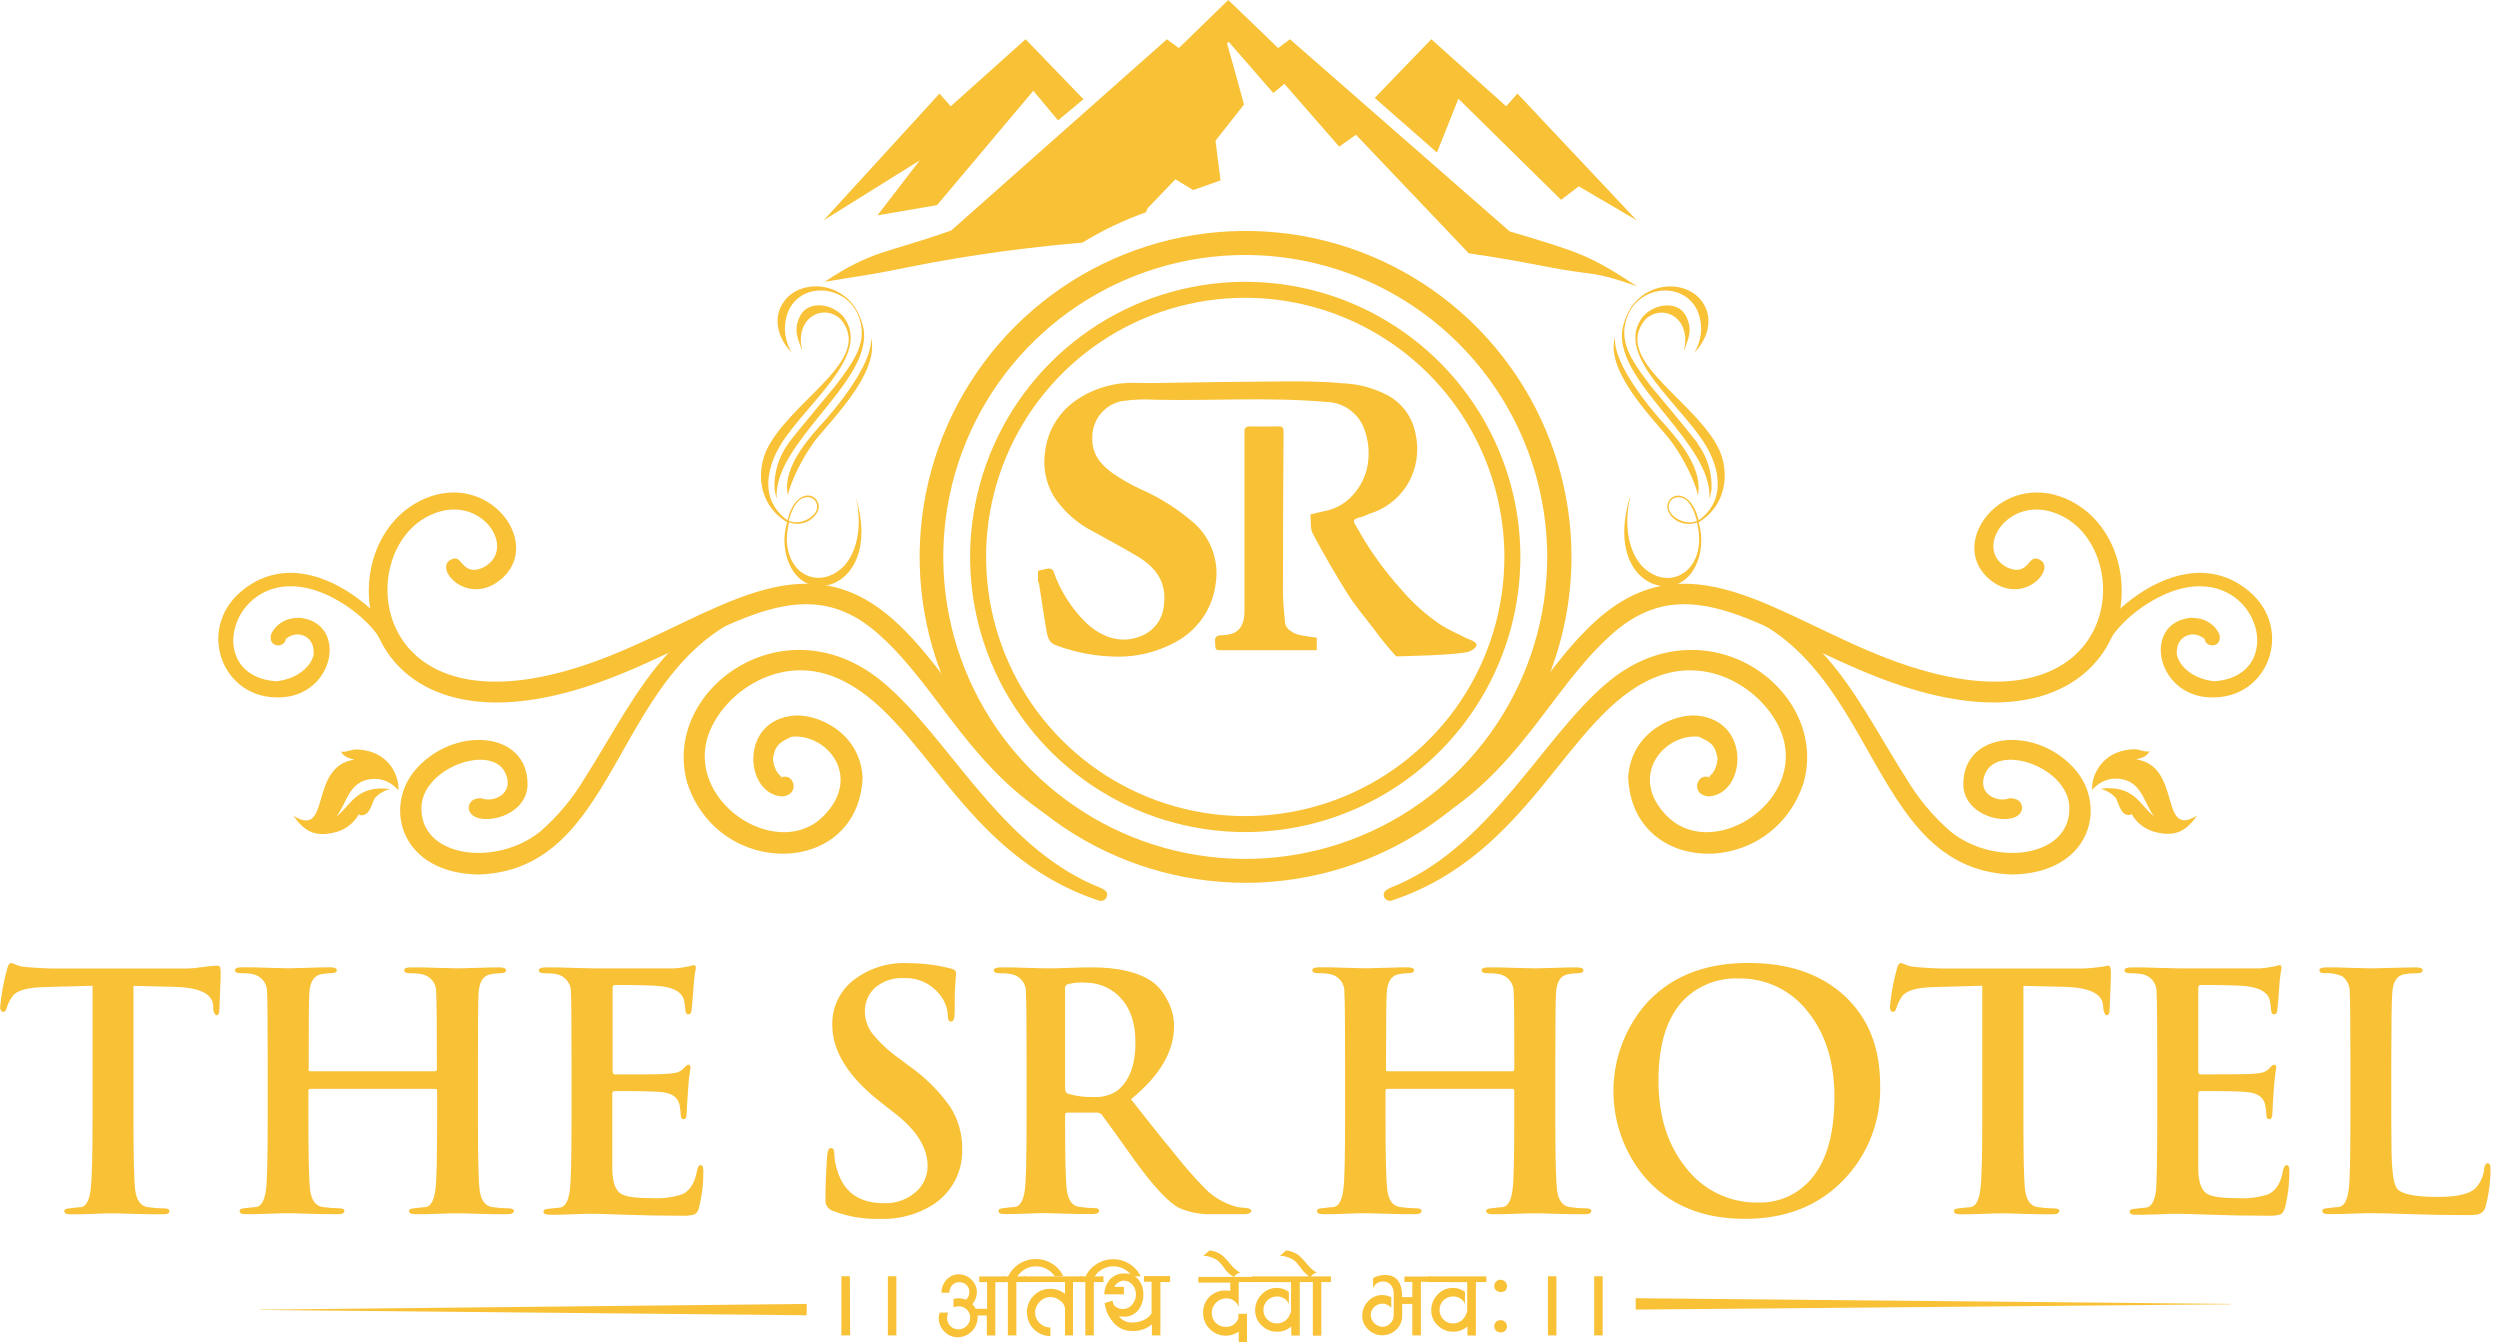 <svg width="149" height="80" viewBox="0 0 149 80" fill="none" xmlns="http://www.w3.org/2000/svg">
<g id="logo 1" clip-path="url(#clip0)">
<path id="Vector" d="M86.921 5.884L93.04 11.909L94.096 11.105L97.547 13.129L90.44 5.579L89.767 6.334L85.307 2.339L81.934 5.835L85.642 9.09L86.921 5.884Z" fill="#F8C136"/>
<path id="Vector_2" d="M52.296 12.835L55.848 12.225L61.586 5.408L63.059 7.174L64.573 5.914L61.125 2.339L56.666 6.334L55.993 5.579L49.093 13.129L54.817 9.558L52.296 12.835Z" fill="#F8C136"/>
<path id="Vector_3" d="M55.929 15.584L56.84 15.424L57.25 15.357L58.269 15.197L58.615 15.145L59.477 15.022L59.816 14.973L60.895 14.836L61.266 14.791L62.382 14.665L62.624 14.639L63.624 14.542L63.97 14.509L64.506 14.464C65.702 13.729 66.972 13.121 68.296 12.653L68.4 12.407L70.055 10.685L71.111 11.329L72.744 10.752L72.443 8.387L74.142 6.23C74.142 6.23 73.54 3.998 73.131 2.589L73.224 2.484L75.887 5.542L76.549 4.995L79.818 8.74L80.814 8.03L87.539 15.096L88.316 15.215L88.915 15.308L89.402 15.39L90.072 15.502L90.86 15.643L91.232 15.714L91.909 15.844C95.297 16.513 94.721 16.067 97.558 17.06C94.709 15.2 94.211 15.055 89.975 13.791L76.883 2.339L76.18 2.864L73.205 0L70.259 2.864L69.549 2.343L56.696 13.735C52.701 15.148 52.043 14.888 49.145 16.796C51.968 16.312 51.005 16.55 54.319 15.888L54.739 15.807L55.483 15.662L55.929 15.584Z" fill="#F8C136"/>
<path id="Vector_4" d="M87.427 38.051C87.406 38.038 87.383 38.027 87.36 38.018L87.044 37.861C86.643 37.664 86.271 37.49 85.928 37.278C85.023 36.679 84.208 35.953 83.507 35.124C82.506 34.016 81.632 32.798 80.904 31.494C80.662 31.052 80.498 30.966 81.172 30.802C81.328 30.765 81.469 30.672 81.622 30.62C82.523 30.346 83.3 29.766 83.82 28.98C84.118 28.512 84.319 27.988 84.41 27.441C84.502 26.893 84.482 26.332 84.352 25.793C84.256 25.309 84.051 24.854 83.754 24.46C83.456 24.067 83.073 23.747 82.633 23.524C81.842 23.12 80.973 22.889 80.086 22.847C78.97 22.739 77.828 22.728 76.701 22.732C74.016 22.747 71.328 22.78 68.638 22.832C67.831 22.832 67.028 22.754 66.217 22.955C65.41 23.129 64.649 23.473 63.985 23.963C63.526 24.308 63.141 24.742 62.851 25.238C62.561 25.734 62.372 26.283 62.297 26.853C62.138 27.788 62.314 28.75 62.795 29.568C63.384 30.468 64.2 31.196 65.16 31.68C66.042 32.175 66.942 32.644 67.808 33.168C68.88 33.808 69.542 34.697 69.374 36.035C69.35 36.408 69.229 36.769 69.025 37.081C68.82 37.394 68.538 37.649 68.207 37.821C66.934 38.445 65.73 38.025 64.788 37.173C63.876 36.297 63.187 35.216 62.776 34.02C62.745 33.977 62.704 33.942 62.657 33.919C62.61 33.895 62.558 33.882 62.505 33.882C62.289 33.915 62.075 33.961 61.865 34.02V34.659C61.89 34.697 61.91 34.739 61.925 34.782C62.074 35.712 62.204 36.642 62.367 37.571C62.431 37.943 62.501 38.315 62.955 38.464C64.145 38.908 65.404 39.136 66.674 39.137C67.853 39.137 69.013 38.84 70.047 38.274C70.703 37.929 71.264 37.43 71.684 36.819C72.104 36.209 72.369 35.506 72.457 34.771C72.558 34.115 72.494 33.444 72.271 32.819C72.049 32.194 71.674 31.634 71.182 31.189C70.202 30.333 69.096 29.634 67.901 29.118C67.369 28.867 66.856 28.574 66.369 28.244C65.625 27.719 65.053 27.079 65.101 26.042C65.102 25.538 65.278 25.05 65.598 24.661C65.918 24.272 66.362 24.006 66.856 23.907C67.52 23.809 68.192 23.782 68.861 23.825C72.264 23.896 75.671 23.654 79.074 23.959C79.563 23.971 80.038 24.131 80.436 24.416C80.834 24.701 81.136 25.099 81.305 25.558C81.53 26.151 81.614 26.788 81.551 27.418C81.447 28.779 80.435 30.159 79.029 30.442C78.736 30.501 78.445 30.579 78.1 30.661C78.144 31.059 78.077 31.494 78.245 31.81C78.892 33.026 79.584 34.224 80.316 35.388C80.785 36.132 81.35 36.798 81.886 37.49C82.296 38.058 82.74 38.602 83.213 39.119C83.213 39.119 87.133 39.055 87.628 38.806C88.454 38.364 87.673 38.159 87.427 38.051Z" fill="#F8C136"/>
<path id="Vector_5" d="M76.59 37.118C76.53 36.5 76.463 35.883 76.463 35.258C76.463 32.074 76.482 28.887 76.5 25.703C76.5 25.495 76.437 25.406 76.218 25.413C75.648 25.413 75.083 25.432 74.518 25.413C74.257 25.413 74.165 25.491 74.168 25.759C74.168 26.916 74.168 28.073 74.168 29.226C74.168 31.643 74.168 34.062 74.168 36.482C74.168 37.151 73.908 37.616 73.424 37.769C73.211 37.827 72.991 37.859 72.77 37.865C72.268 37.888 72.446 38.237 72.431 38.516C72.416 38.795 72.662 38.75 72.833 38.75C74.592 38.75 76.348 38.75 78.107 38.75C78.233 38.75 78.36 38.75 78.479 38.75V38.007C78.107 37.951 77.765 37.913 77.423 37.835C77.08 37.757 76.623 37.489 76.59 37.118Z" fill="#F8C136"/>
<path id="Vector_6" d="M46.914 31.126C46.364 32.87 47.252 35.109 49.071 34.923C50.559 34.771 52.013 32.982 51.009 29.635C51.325 30.948 51.265 32.61 50.336 33.703C48.688 35.41 46.319 33.979 47.029 31.13C47.231 31.206 47.447 31.234 47.661 31.212C48.405 31.133 48.837 30.509 48.8 30.148C48.714 29.318 47.409 29.088 46.94 30.974L46.921 31C45.255 29.787 45.597 27.738 46.866 25.997C48.632 23.557 51.924 20.943 50.235 18.838C49.491 18.027 48.138 17.949 47.695 18.815C47.252 19.682 47.569 20.177 47.784 20.854H47.803C47.364 18.949 49.041 18.046 50.109 19.027C52.009 21.315 47.706 23.524 45.958 26.325C45.006 27.786 45.073 30.01 46.914 31.126ZM48.048 29.638C48.127 29.624 48.208 29.628 48.286 29.648C48.363 29.668 48.435 29.705 48.497 29.756C48.559 29.807 48.609 29.871 48.644 29.943C48.679 30.015 48.698 30.094 48.699 30.174C48.759 30.758 47.691 31.371 47.007 31.033C47.171 30.46 47.461 29.679 48.048 29.638ZM46.163 29.166L46.267 29.675H46.285C46.133 26.373 51.805 22.881 51.492 19.749C51.417 19.256 51.243 18.783 50.983 18.358C49.901 16.725 47.676 16.699 46.747 17.941C45.98 18.968 46.404 20.195 47.152 20.984V20.961C46.923 20.554 46.796 20.097 46.78 19.63C46.78 16.807 50.202 16.617 51.139 18.76C51.745 20.247 51.076 21.315 49.759 23.033C47.949 25.203 47.026 26.336 46.988 26.432C46.406 27.221 46.114 28.187 46.163 29.166ZM46.955 29.489H46.974C46.974 29.307 47.412 27.868 48.565 26.276C49.536 25.026 52.452 22.211 51.913 20.121C52.039 21.661 49.826 24.376 48.77 25.495C47.81 26.57 46.661 28.087 46.955 29.489Z" fill="#F8C136"/>
<path id="Vector_7" d="M102.215 26.332C100.467 23.531 96.164 21.322 98.064 19.035C99.132 18.053 100.809 18.957 100.37 20.861H100.389C100.604 20.184 100.924 19.697 100.478 18.823C100.032 17.949 98.685 18.034 97.938 18.845C96.245 20.95 99.541 23.565 101.307 26.005C102.572 27.745 102.914 29.794 101.251 31.007L101.233 30.981C100.757 29.095 99.451 29.326 99.373 30.155C99.336 30.527 99.745 31.141 100.508 31.219C100.722 31.241 100.938 31.213 101.14 31.137C101.85 33.986 99.481 35.418 97.834 33.711C96.904 32.629 96.844 30.955 97.16 29.642H97.138C96.138 32.989 97.577 34.778 99.079 34.931C100.898 35.117 101.787 32.878 101.237 31.133C103.066 30.01 103.137 27.786 102.215 26.332ZM101.144 31.037C100.463 31.375 99.396 30.761 99.455 30.177C99.457 30.097 99.475 30.019 99.51 29.947C99.545 29.874 99.595 29.811 99.657 29.76C99.719 29.709 99.791 29.672 99.869 29.652C99.946 29.631 100.027 29.628 100.106 29.642C100.682 29.679 100.98 30.46 101.132 31.033L101.144 31.037ZM101.181 26.436C101.144 26.334 100.22 25.201 98.41 23.037C97.093 21.318 96.424 20.247 97.03 18.763C97.967 16.621 101.378 16.811 101.389 19.634C101.371 20.101 101.244 20.557 101.017 20.965V20.987C101.761 20.199 102.185 18.972 101.423 17.945C100.493 16.703 98.269 16.729 97.183 18.362C96.924 18.788 96.753 19.26 96.677 19.753C96.357 22.884 102.025 26.377 101.884 29.679H101.906L102.006 29.17C102.053 28.188 101.757 27.22 101.17 26.432L101.181 26.436ZM99.399 25.499C98.343 24.383 96.13 21.664 96.257 20.125H96.238C95.699 22.215 98.615 25.03 99.585 26.28C100.742 27.872 101.185 29.311 101.181 29.493H101.199C101.471 28.087 100.333 26.57 99.388 25.495L99.399 25.499Z" fill="#F8C136"/>
<path id="Vector_8" d="M74.217 49.592C70.974 49.592 67.803 48.63 65.106 46.828C62.41 45.026 60.308 42.465 59.067 39.469C57.826 36.473 57.501 33.176 58.134 29.995C58.767 26.814 60.328 23.892 62.622 21.599C64.915 19.305 67.837 17.744 71.018 17.111C74.198 16.478 77.496 16.803 80.492 18.044C83.488 19.285 86.049 21.387 87.851 24.084C89.653 26.78 90.615 29.951 90.615 33.194C90.61 37.541 88.88 41.709 85.806 44.783C82.732 47.858 78.564 49.587 74.217 49.592ZM74.217 17.748C71.162 17.748 68.175 18.654 65.635 20.351C63.095 22.048 61.116 24.461 59.947 27.283C58.778 30.105 58.472 33.211 59.068 36.207C59.664 39.203 61.135 41.956 63.295 44.116C65.455 46.276 68.207 47.747 71.203 48.343C74.2 48.939 77.305 48.633 80.128 47.464C82.95 46.295 85.362 44.315 87.059 41.775C88.757 39.235 89.662 36.249 89.662 33.194C89.658 29.099 88.029 25.173 85.133 22.277C82.237 19.382 78.312 17.753 74.217 17.748Z" fill="#F8C136"/>
<path id="Vector_9" d="M74.217 52.615C70.375 52.612 66.621 51.469 63.429 49.333C60.237 47.196 57.75 44.16 56.283 40.61C54.816 37.06 54.434 33.155 55.186 29.388C55.938 25.621 57.789 22.161 60.507 19.447C63.225 16.732 66.687 14.884 70.455 14.136C74.222 13.389 78.127 13.775 81.676 15.246C85.224 16.718 88.257 19.208 90.39 22.403C92.523 25.597 93.661 29.352 93.661 33.194C93.655 38.347 91.603 43.287 87.958 46.928C84.312 50.57 79.37 52.616 74.217 52.615ZM74.217 15.197C70.657 15.197 67.177 16.252 64.218 18.23C61.258 20.207 58.952 23.018 57.589 26.307C56.227 29.595 55.871 33.214 56.565 36.705C57.26 40.196 58.974 43.403 61.491 45.92C64.008 48.437 67.214 50.151 70.706 50.845C74.197 51.54 77.815 51.183 81.104 49.821C84.392 48.459 87.203 46.152 89.181 43.193C91.158 40.233 92.214 36.753 92.214 33.194C92.208 28.422 90.31 23.848 86.936 20.474C83.562 17.101 78.988 15.203 74.217 15.197Z" fill="#F8C136"/>
<path id="Vector_10" d="M63.457 49.201C57.919 46.107 56.059 41.138 52.485 37.906C47.717 33.521 43.31 37.757 36.348 40.431C20.976 46.323 19.05 32.361 25.35 29.705C29.11 28.121 32.279 32.238 29.988 34.414C27.98 36.273 25.837 33.93 26.845 33.372C27.507 33 27.425 33.949 28.27 33.967C28.614 33.938 28.938 33.792 29.188 33.555C30.572 32.294 28.497 29.463 25.752 30.654C20.865 32.71 21.876 44.597 35.901 39.264C42.596 36.705 47.773 32.004 53.303 36.987C56.963 40.294 58.689 45.17 63.985 48.272C64.1 48.346 64.182 48.461 64.214 48.594C64.247 48.727 64.227 48.867 64.16 48.986C64.092 49.104 63.982 49.193 63.851 49.233C63.721 49.273 63.58 49.262 63.457 49.201Z" fill="#F8C136"/>
<path id="Vector_11" d="M48.844 35.756C36.177 36.184 38.196 51.797 28.538 52.121C23.907 52.054 22.866 48.175 24.71 45.94C26.942 43.247 31.487 43.496 31.442 46.784C31.386 48.666 28.72 49.257 28.069 48.495C28.007 48.424 27.965 48.338 27.947 48.245C27.929 48.153 27.935 48.058 27.965 47.969C27.995 47.88 28.048 47.8 28.119 47.738C28.189 47.675 28.274 47.632 28.366 47.613C28.471 47.581 28.581 47.569 28.69 47.576C29.385 47.862 30.683 47.319 30.129 46.088C29.33 44.299 25.235 45.716 25.119 48.067C24.982 51.124 29.583 51.701 32.227 49.536C33.253 48.636 34.131 47.581 34.83 46.408C38.144 41.235 40.409 35.143 48.818 35.102C48.905 35.098 48.99 35.13 49.053 35.188C49.117 35.247 49.155 35.329 49.159 35.416C49.162 35.503 49.131 35.587 49.072 35.651C49.013 35.715 48.931 35.753 48.844 35.756Z" fill="#F8C136"/>
<path id="Vector_12" d="M65.495 53.675C57.179 50.927 55.059 42.644 49.908 40.42C46.349 38.862 42.882 41.469 42.15 44.013C41.034 47.996 46.527 51.377 49.153 48.562C51.362 46.245 49.287 43.727 47.2 43.905C46.419 44.244 46.185 44.448 46.062 45.255C46.062 45.233 46.062 45.315 46.062 45.203C46.159 46.114 46.598 46.285 46.598 46.285C46.598 46.285 46.434 46.304 46.617 46.285C46.594 46.285 46.538 46.285 46.527 46.308C46.523 46.321 46.523 46.335 46.527 46.349C47.301 45.977 47.732 47.342 46.654 47.465H46.583C44.392 47.297 44.05 42.953 47.297 42.652C48.61 42.518 51.221 43.563 51.411 46.3V46.364C51.143 52.251 42.856 52.418 40.963 46.672C39.371 41.093 46.84 35.697 52.723 40.744C56.513 43.965 59.533 50.265 65.164 52.738C65.588 52.92 66.131 53.051 65.949 53.482C65.91 53.564 65.842 53.629 65.759 53.665C65.675 53.7 65.581 53.704 65.495 53.675Z" fill="#F8C136"/>
<path id="Vector_13" d="M20.735 36.166C14.412 31.859 11.373 40.275 16.487 40.606H16.45C18.18 40.42 18.83 39.204 18.682 38.747C18.68 38.605 18.646 38.467 18.584 38.34C18.521 38.214 18.431 38.103 18.32 38.016C18.209 37.928 18.081 37.867 17.943 37.836C17.805 37.804 17.663 37.804 17.525 37.835C17.346 37.875 17.179 37.96 17.041 38.081C17.047 38.069 17.05 38.056 17.05 38.044C17.05 38.031 17.047 38.018 17.041 38.007C17.041 38.669 15.926 38.631 16.164 37.783C16.291 37.522 16.483 37.298 16.722 37.133C16.961 36.968 17.239 36.868 17.529 36.842C17.584 36.842 17.819 36.813 17.871 36.82C20.846 37.136 19.909 41.741 16.383 41.562C13.073 41.458 11.675 37.222 14.62 35.053C19.113 31.706 24.93 38.62 23.788 39.249C23.033 39.639 23.297 37.932 20.735 36.166Z" fill="#F8C136"/>
<path id="Vector_14" d="M21.233 44.668C20.887 44.668 20.489 44.902 20.318 44.768C20.508 45.214 21.062 45.225 21.114 45.274C18.369 45.687 19.767 50.027 17.488 48.621C18.105 49.506 18.734 49.893 19.875 49.629C20.195 49.565 20.497 49.432 20.76 49.24C21.023 49.047 21.24 48.799 21.396 48.513C21.419 48.606 21.489 48.595 21.571 48.588C22.103 48.588 22.207 47.647 22.386 47.52C22.62 47.275 22.922 47.104 23.252 47.029C21.214 46.758 20.872 48.071 20.058 48.655C20.723 47.825 20.768 46.349 22.512 46.423C22.99 46.486 23.428 46.725 23.74 47.093C23.814 46.416 23.305 44.727 21.233 44.668Z" fill="#F8C136"/>
<path id="Vector_15" d="M84.98 49.201C90.518 46.107 92.374 41.138 95.948 37.906C100.716 33.521 105.123 37.757 112.086 40.431C127.461 46.323 129.387 32.361 123.087 29.705C119.323 28.121 116.154 32.238 118.445 34.414C120.454 36.273 122.596 33.93 121.592 33.372C120.926 33 121.012 33.949 120.167 33.967C119.822 33.937 119.497 33.792 119.245 33.555C117.861 32.294 119.937 29.463 122.681 30.654C127.572 32.71 126.557 44.597 112.536 39.264C105.841 36.705 100.66 32.004 95.13 36.987C91.47 40.294 89.744 45.17 84.448 48.272C84.387 48.306 84.334 48.353 84.29 48.409C84.247 48.464 84.216 48.528 84.197 48.596C84.179 48.663 84.174 48.734 84.183 48.804C84.192 48.874 84.214 48.941 84.249 49.002C84.284 49.063 84.331 49.117 84.386 49.16C84.442 49.203 84.505 49.235 84.573 49.253C84.641 49.272 84.712 49.276 84.782 49.268C84.852 49.259 84.919 49.236 84.98 49.201Z" fill="#F8C136"/>
<path id="Vector_16" d="M99.611 35.756C112.275 36.184 110.259 51.797 119.914 52.121C124.549 52.054 125.586 48.175 123.742 45.94C121.51 43.247 116.969 43.496 117.014 46.784C117.066 48.666 119.732 49.257 120.387 48.495C120.447 48.423 120.488 48.337 120.506 48.245C120.523 48.152 120.516 48.057 120.486 47.968C120.456 47.88 120.403 47.8 120.333 47.738C120.262 47.676 120.177 47.633 120.086 47.613C119.981 47.581 119.871 47.569 119.762 47.576C119.066 47.862 117.769 47.319 118.326 46.088C119.126 44.299 123.217 45.716 123.332 48.067C123.47 51.124 118.869 51.7 116.225 49.536C115.199 48.636 114.321 47.58 113.622 46.408C110.312 41.235 108.043 35.143 99.634 35.102C99.591 35.1 99.548 35.107 99.508 35.122C99.467 35.138 99.43 35.16 99.399 35.19C99.335 35.249 99.298 35.331 99.295 35.418C99.292 35.505 99.324 35.589 99.383 35.653C99.442 35.716 99.525 35.753 99.611 35.756Z" fill="#F8C136"/>
<path id="Vector_17" d="M82.942 53.675C91.254 50.927 93.374 42.644 98.525 40.42C102.085 38.862 105.555 41.469 106.287 44.013C107.403 47.996 101.91 51.377 99.28 48.562C97.071 46.245 99.15 43.727 101.233 43.905C102.014 44.244 102.252 44.448 102.371 45.255C102.371 45.233 102.371 45.315 102.371 45.203C102.274 46.114 101.835 46.285 101.835 46.285C101.835 46.285 102.003 46.304 101.835 46.285C101.858 46.285 101.917 46.285 101.925 46.308C101.928 46.321 101.928 46.335 101.925 46.349C101.147 45.977 100.716 47.342 101.794 47.464H101.869C104.059 47.297 104.398 42.953 101.155 42.652C99.838 42.518 97.231 43.563 97.041 46.3C97.041 46.3 97.041 46.393 97.041 46.364C97.309 52.251 105.596 52.418 107.489 46.672C109.084 41.093 101.612 35.697 95.728 40.744C91.942 43.965 88.919 50.265 83.288 52.738C82.864 52.92 82.325 53.051 82.503 53.482C82.542 53.561 82.607 53.624 82.687 53.659C82.767 53.694 82.858 53.7 82.942 53.675Z" fill="#F8C136"/>
<path id="Vector_18" d="M127.703 36.166C134.025 31.859 137.06 40.275 131.946 40.606H131.983C130.258 40.42 129.607 39.204 129.752 38.747C129.753 38.606 129.786 38.467 129.848 38.34C129.911 38.214 130 38.103 130.111 38.016C130.221 37.928 130.35 37.867 130.487 37.836C130.625 37.804 130.767 37.804 130.905 37.835C131.084 37.875 131.25 37.96 131.388 38.081C131.383 38.069 131.38 38.055 131.38 38.042C131.38 38.028 131.383 38.015 131.388 38.003C131.388 38.669 132.504 38.631 132.266 37.783C132.14 37.521 131.948 37.297 131.708 37.132C131.469 36.967 131.191 36.867 130.901 36.842C130.849 36.842 130.611 36.813 130.559 36.82C127.583 37.136 128.524 41.741 132.047 41.562C135.357 41.458 136.755 37.222 133.809 35.053C129.32 31.706 123.5 38.62 124.642 39.249C125.4 39.639 125.14 37.932 127.703 36.166Z" fill="#F8C136"/>
<path id="Vector_19" d="M124.694 47.078C125.005 46.71 125.443 46.471 125.921 46.408C127.669 46.33 127.71 47.807 128.379 48.64C127.565 48.056 127.223 46.743 125.181 47.014C125.513 47.09 125.815 47.26 126.051 47.505C126.23 47.632 126.334 48.58 126.862 48.573C126.947 48.573 127.014 48.591 127.037 48.498C127.193 48.784 127.411 49.032 127.674 49.225C127.936 49.418 128.238 49.55 128.558 49.614C129.703 49.878 130.328 49.491 130.949 48.606C128.666 50.016 130.064 45.675 127.323 45.259C127.379 45.211 127.926 45.199 128.115 44.753C127.948 44.887 127.546 44.653 127.2 44.653C125.132 44.727 124.623 46.416 124.694 47.078Z" fill="#F8C136"/>
<path id="Vector_20" d="M48.078 78.39L48.082 77.713L15.483 78.055V78.073L48.078 78.39Z" fill="#F8C136"/>
<path id="Vector_21" d="M97.491 78.051L97.488 77.374L132.95 77.713V77.735L97.491 78.051Z" fill="#F8C136"/>
<path id="Vector_22" d="M50.667 79.591H50.146V76.065H50.652L50.667 79.591Z" fill="#F8C136"/>
<path id="Vector_23" d="M53.423 79.591H52.917V76.065H53.423V79.591Z" fill="#F8C136"/>
<path id="Vector_24" d="M56.007 78.233H56.506C56.468 78.333 56.448 78.439 56.446 78.546C56.445 78.636 56.461 78.726 56.495 78.809C56.529 78.893 56.58 78.969 56.643 79.033C56.707 79.097 56.783 79.147 56.867 79.181C56.951 79.215 57.04 79.232 57.131 79.23C57.313 79.226 57.487 79.152 57.617 79.024C57.746 78.895 57.821 78.721 57.826 78.538C57.828 78.447 57.81 78.357 57.775 78.273C57.74 78.189 57.688 78.114 57.621 78.051C57.558 77.987 57.482 77.937 57.398 77.903C57.314 77.869 57.225 77.852 57.134 77.854C57.03 77.854 56.926 77.874 56.829 77.913V77.415C56.93 77.39 57.034 77.378 57.138 77.378C57.288 77.38 57.437 77.409 57.577 77.463C57.64 77.405 57.69 77.334 57.724 77.255C57.758 77.177 57.775 77.092 57.774 77.006C57.776 76.927 57.762 76.849 57.732 76.776C57.703 76.704 57.659 76.637 57.603 76.582C57.486 76.473 57.331 76.414 57.172 76.418C57.092 76.416 57.013 76.43 56.94 76.461C56.867 76.492 56.801 76.538 56.748 76.597C56.637 76.721 56.577 76.881 56.58 77.047H56.111C56.111 76.76 56.219 76.484 56.413 76.273C56.506 76.169 56.621 76.086 56.749 76.03C56.878 75.974 57.017 75.947 57.157 75.95C57.296 75.951 57.433 75.98 57.56 76.035C57.688 76.09 57.804 76.17 57.9 76.27C58.002 76.365 58.082 76.481 58.138 76.609C58.194 76.736 58.223 76.874 58.224 77.013C58.222 77.275 58.126 77.528 57.953 77.724C58.029 77.809 58.095 77.903 58.15 78.003H58.83V76.415H58.362V76.076H59.849V76.415H59.321V79.595H58.815V78.401H58.269V78.516C58.265 78.829 58.139 79.129 57.917 79.351C57.695 79.572 57.396 79.699 57.082 79.703C56.932 79.704 56.783 79.674 56.646 79.614C56.508 79.555 56.384 79.467 56.283 79.357C56.174 79.251 56.088 79.125 56.03 78.986C55.972 78.847 55.943 78.697 55.944 78.546C55.952 78.439 55.973 78.334 56.007 78.233Z" fill="#F8C136"/>
<path id="Vector_25" d="M62.866 76.072C62.744 75.888 62.578 75.736 62.384 75.631C62.189 75.526 61.971 75.471 61.75 75.471C61.529 75.471 61.311 75.526 61.116 75.631C60.921 75.736 60.756 75.888 60.634 76.072H61.155V76.411H60.575V79.591H60.069V76.411H59.749V76.072H60.084C60.232 75.762 60.465 75.501 60.756 75.318C61.047 75.135 61.384 75.038 61.727 75.038C62.072 75.036 62.41 75.131 62.702 75.314C62.992 75.491 63.223 75.75 63.368 76.058L62.866 76.072Z" fill="#F8C136"/>
<path id="Vector_26" d="M61.203 78.23C61.199 78.044 61.232 77.859 61.301 77.687C61.37 77.514 61.474 77.357 61.605 77.225C61.733 77.091 61.888 76.985 62.06 76.914C62.231 76.843 62.416 76.809 62.602 76.813C62.919 76.81 63.227 76.916 63.475 77.114V76.411H61.006V76.073H64.498V76.411H63.952V79.591H63.475V77.977C63.461 77.877 63.425 77.782 63.369 77.698C63.313 77.614 63.239 77.544 63.152 77.493C62.997 77.371 62.806 77.304 62.609 77.304C62.489 77.303 62.37 77.328 62.26 77.376C62.15 77.424 62.051 77.494 61.969 77.582C61.882 77.666 61.812 77.766 61.765 77.878C61.717 77.989 61.693 78.109 61.694 78.23C61.692 78.348 61.716 78.465 61.763 78.573C61.809 78.681 61.879 78.778 61.965 78.858C62.049 78.942 62.148 79.008 62.257 79.053C62.366 79.098 62.483 79.12 62.602 79.118V79.628C62.418 79.628 62.237 79.592 62.068 79.522C61.898 79.451 61.745 79.348 61.615 79.218C61.486 79.088 61.384 78.934 61.314 78.764C61.245 78.595 61.21 78.413 61.211 78.23H61.203Z" fill="#F8C136"/>
<path id="Vector_27" d="M67.474 76.073C67.352 75.888 67.187 75.736 66.992 75.631C66.797 75.526 66.579 75.471 66.358 75.471C66.137 75.471 65.919 75.526 65.724 75.631C65.529 75.736 65.364 75.888 65.242 76.073H65.767V76.411H65.19V79.591H64.684V76.411H64.361V76.073H64.699C64.845 75.765 65.078 75.506 65.369 75.329C65.658 75.144 65.996 75.047 66.339 75.05C66.684 75.047 67.022 75.142 67.314 75.325C67.603 75.503 67.835 75.761 67.98 76.069L67.474 76.073Z" fill="#F8C136"/>
<path id="Vector_28" d="M69.739 76.411H69.159V79.591H68.653V78.929C68.321 79.211 67.893 79.353 67.459 79.327C67.245 79.329 67.034 79.282 66.841 79.19C66.647 79.099 66.477 78.965 66.343 78.799C66.062 78.481 65.886 78.085 65.837 77.664L66.313 77.516C66.312 77.588 66.328 77.661 66.361 77.726C66.394 77.79 66.443 77.846 66.503 77.888C66.622 77.974 66.765 78.02 66.912 78.018C67.02 78.019 67.127 77.996 67.225 77.95C67.323 77.905 67.409 77.837 67.477 77.754C67.619 77.593 67.699 77.387 67.704 77.173C67.71 76.959 67.64 76.75 67.507 76.582C67.444 76.502 67.364 76.438 67.273 76.393C67.181 76.349 67.081 76.326 66.979 76.326C66.86 76.331 66.745 76.368 66.645 76.434C66.546 76.499 66.466 76.59 66.414 76.697H66.987V77.144H65.815C65.824 76.815 65.945 76.499 66.157 76.247C66.27 76.129 66.408 76.037 66.56 75.976C66.712 75.916 66.875 75.889 67.039 75.898C67.195 75.892 67.351 75.922 67.493 75.987C67.636 76.051 67.762 76.148 67.861 76.27C68.055 76.521 68.155 76.833 68.143 77.151C68.154 77.484 68.049 77.81 67.846 78.073C67.743 78.204 67.611 78.308 67.46 78.378C67.31 78.448 67.145 78.481 66.979 78.475C66.88 78.476 66.782 78.466 66.685 78.445C66.781 78.574 66.908 78.676 67.055 78.742C67.201 78.807 67.362 78.833 67.522 78.817C67.736 78.818 67.948 78.772 68.143 78.683C68.344 78.602 68.515 78.462 68.634 78.282V76.392H68.184V76.054H69.739V76.411Z" fill="#F8C136"/>
<path id="Vector_29" d="M74.745 76.411H73.826V77.899C73.776 77.743 73.675 77.609 73.541 77.516C73.407 77.423 73.245 77.377 73.082 77.385C72.965 77.384 72.85 77.408 72.743 77.454C72.635 77.501 72.54 77.57 72.461 77.657C72.306 77.816 72.219 78.029 72.219 78.252C72.219 78.474 72.306 78.688 72.461 78.847C72.541 78.924 72.636 78.984 72.739 79.024C72.842 79.065 72.953 79.084 73.064 79.081C73.229 79.088 73.391 79.04 73.526 78.945C73.661 78.849 73.76 78.711 73.808 78.553V78.304H74.321V80.019H73.83V79.36C73.627 79.504 73.389 79.588 73.141 79.605C72.893 79.621 72.646 79.568 72.426 79.453C72.207 79.337 72.023 79.163 71.896 78.95C71.769 78.737 71.703 78.493 71.706 78.245C71.701 78.067 71.732 77.89 71.797 77.725C71.863 77.56 71.963 77.41 72.089 77.285C72.216 77.162 72.365 77.066 72.529 77.002C72.694 76.938 72.869 76.908 73.045 76.913C73.139 76.912 73.233 76.922 73.324 76.943V76.444H71.42V76.106H74.734L74.745 76.411Z" fill="#F8C136"/>
<path id="Vector_30" d="M73.908 75.853C73.832 75.869 73.76 75.9 73.696 75.944C73.632 75.988 73.578 76.044 73.536 76.11C73.322 75.988 73.138 75.82 72.997 75.619C72.875 75.44 72.734 75.275 72.576 75.128C72.325 74.953 72.028 74.853 71.721 74.841L72.093 74.525C72.37 74.555 72.633 74.659 72.855 74.826C73.028 74.984 73.187 75.156 73.332 75.34C73.491 75.544 73.686 75.718 73.908 75.853Z" fill="#F8C136"/>
<path id="Vector_31" d="M74.611 76.411V76.073H78.092V76.411H77.467V79.598H76.961V79.055C76.731 79.263 76.431 79.375 76.121 79.371C75.95 79.374 75.781 79.343 75.622 79.279C75.464 79.215 75.32 79.12 75.198 78.999C75.074 78.885 74.974 78.746 74.907 78.591C74.84 78.436 74.806 78.269 74.808 78.1C74.805 77.927 74.837 77.755 74.9 77.594C74.964 77.433 75.059 77.286 75.18 77.162C75.295 77.033 75.437 76.93 75.595 76.86C75.754 76.79 75.925 76.755 76.099 76.757C76.356 76.76 76.607 76.842 76.816 76.991V77.709C76.756 77.574 76.657 77.461 76.532 77.383C76.406 77.304 76.261 77.265 76.113 77.27C76.006 77.268 75.9 77.287 75.8 77.326C75.7 77.366 75.609 77.425 75.533 77.501C75.383 77.654 75.299 77.859 75.299 78.073C75.299 78.288 75.383 78.493 75.533 78.646C75.608 78.721 75.698 78.78 75.796 78.82C75.894 78.859 76 78.879 76.106 78.877C76.274 78.877 76.437 78.825 76.575 78.73C76.712 78.634 76.817 78.498 76.876 78.341C76.908 78.282 76.932 78.218 76.947 78.151V76.415L74.611 76.411Z" fill="#F8C136"/>
<path id="Vector_32" d="M79.323 76.411H78.75V79.606H78.245V76.411H77.943V76.073H79.323V76.411Z" fill="#F8C136"/>
<path id="Vector_33" d="M78.479 75.853C78.403 75.868 78.33 75.898 78.266 75.943C78.202 75.987 78.148 76.044 78.107 76.11C77.891 75.989 77.706 75.821 77.564 75.619C77.443 75.44 77.304 75.276 77.147 75.128C76.894 74.953 76.596 74.853 76.288 74.841L76.66 74.525C76.936 74.556 77.2 74.66 77.423 74.826C77.593 74.986 77.752 75.158 77.899 75.34C78.06 75.544 78.256 75.718 78.479 75.853Z" fill="#F8C136"/>
<path id="Vector_34" d="M85.266 76.396H84.686V79.591H84.173V77.713H83.57V78.401C83.575 78.557 83.546 78.712 83.486 78.856C83.427 79 83.338 79.13 83.225 79.237C83.001 79.459 82.699 79.584 82.384 79.584C82.069 79.584 81.767 79.459 81.543 79.237C81.43 79.132 81.34 79.003 81.279 78.86C81.219 78.717 81.188 78.563 81.19 78.408C81.189 78.25 81.219 78.093 81.279 77.947C81.339 77.801 81.428 77.668 81.54 77.556C81.645 77.439 81.774 77.345 81.918 77.281C82.062 77.217 82.219 77.184 82.377 77.184C82.566 77.186 82.751 77.232 82.92 77.318V77.947C82.856 77.868 82.776 77.804 82.684 77.761C82.593 77.718 82.493 77.696 82.391 77.698C82.301 77.697 82.211 77.715 82.128 77.749C82.044 77.784 81.968 77.835 81.904 77.899C81.838 77.959 81.785 78.032 81.749 78.114C81.713 78.197 81.695 78.285 81.696 78.375C81.702 78.559 81.777 78.735 81.908 78.865C82.039 78.996 82.214 79.072 82.399 79.078C82.488 79.078 82.576 79.06 82.656 79.023C82.737 78.987 82.809 78.933 82.868 78.866C82.931 78.803 82.981 78.728 83.015 78.646C83.049 78.563 83.066 78.475 83.065 78.386V77.106C83.073 76.925 83.019 76.747 82.912 76.601C82.856 76.529 82.783 76.472 82.701 76.434C82.618 76.395 82.527 76.377 82.436 76.381C82.301 76.371 82.168 76.409 82.058 76.488C81.948 76.567 81.87 76.682 81.837 76.813V76.169C82.058 76.048 82.307 75.987 82.559 75.991C83.236 75.991 83.57 76.433 83.57 77.311H84.173V76.403H83.704V76.08H85.266V76.396Z" fill="#F8C136"/>
<path id="Vector_35" d="M85.106 76.411V76.073H88.588V76.411H87.963V79.598H87.461V79.055C87.228 79.262 86.927 79.374 86.616 79.371C86.446 79.374 86.276 79.343 86.118 79.279C85.959 79.215 85.815 79.12 85.694 78.999C85.569 78.885 85.47 78.746 85.403 78.591C85.335 78.436 85.302 78.269 85.304 78.1C85.301 77.927 85.332 77.755 85.396 77.594C85.46 77.433 85.555 77.286 85.675 77.162C85.791 77.033 85.933 76.93 86.091 76.86C86.249 76.79 86.421 76.755 86.594 76.757C86.852 76.76 87.102 76.842 87.312 76.991V77.709C87.251 77.574 87.152 77.461 87.027 77.383C86.902 77.304 86.757 77.265 86.609 77.27C86.502 77.268 86.395 77.287 86.296 77.326C86.196 77.366 86.105 77.425 86.029 77.501C85.879 77.654 85.795 77.859 85.795 78.073C85.795 78.288 85.879 78.493 86.029 78.646C86.104 78.721 86.194 78.78 86.292 78.819C86.39 78.859 86.496 78.878 86.602 78.877C86.769 78.877 86.933 78.825 87.07 78.73C87.208 78.634 87.313 78.498 87.371 78.341C87.404 78.281 87.429 78.218 87.446 78.151V76.415L85.106 76.411Z" fill="#F8C136"/>
<path id="Vector_36" d="M89.815 76.653C89.815 76.887 89.692 77.002 89.443 77.002C89.342 77.006 89.244 76.971 89.168 76.906C89.131 76.873 89.102 76.833 89.083 76.788C89.064 76.743 89.054 76.694 89.056 76.645C89.056 76.547 89.095 76.452 89.165 76.382C89.235 76.313 89.329 76.273 89.428 76.273C89.479 76.272 89.53 76.28 89.577 76.299C89.624 76.317 89.667 76.345 89.703 76.381C89.739 76.417 89.768 76.459 89.787 76.506C89.806 76.552 89.816 76.602 89.815 76.653ZM89.815 79.063C89.816 79.11 89.806 79.157 89.788 79.201C89.769 79.244 89.742 79.284 89.707 79.316C89.671 79.349 89.629 79.374 89.583 79.391C89.537 79.407 89.488 79.415 89.439 79.412C89.39 79.414 89.341 79.406 89.295 79.389C89.249 79.372 89.207 79.346 89.172 79.312C89.135 79.278 89.106 79.238 89.087 79.192C89.068 79.147 89.059 79.097 89.06 79.048C89.058 78.999 89.067 78.95 89.086 78.904C89.104 78.859 89.132 78.818 89.168 78.784C89.239 78.716 89.334 78.678 89.432 78.68C89.483 78.678 89.533 78.687 89.581 78.705C89.628 78.724 89.671 78.752 89.707 78.788C89.743 78.824 89.771 78.867 89.79 78.914C89.808 78.961 89.817 79.012 89.815 79.063Z" fill="#F8C136"/>
<path id="Vector_37" d="M92.761 79.591H92.255V76.065H92.761V79.591Z" fill="#F8C136"/>
<path id="Vector_38" d="M95.52 79.591H95.014V76.065H95.52V79.591Z" fill="#F8C136"/>
<path id="Vector_39" d="M5.516 66.73V58.752L2.618 58.83C1.592 58.856 0.963 59.042 0.733 59.396C0.582 59.601 0.47 59.831 0.402 60.076C0.361 60.233 0.29 60.307 0.186 60.307C0.082 60.307 0.011 60.206 0.011 59.998C0.081 59.244 0.218 58.497 0.42 57.767C0.482 57.519 0.56 57.395 0.655 57.395C0.762 57.416 0.866 57.452 0.963 57.503C1.132 57.572 1.31 57.615 1.491 57.629C2.191 57.692 2.838 57.726 3.436 57.726H11.128C11.447 57.717 11.765 57.687 12.08 57.636C12.383 57.59 12.688 57.562 12.995 57.551C13.099 57.551 13.151 57.685 13.151 57.956C13.151 58.083 13.151 58.444 13.121 59.039C13.091 59.634 13.088 60.024 13.073 60.218C13.058 60.411 13.01 60.508 12.917 60.508C12.824 60.508 12.731 60.378 12.705 60.117V59.905C12.638 59.218 11.872 58.855 10.406 58.816L7.955 58.756V66.734C7.955 68.936 7.989 70.326 8.052 70.895C8.131 71.53 8.379 71.88 8.796 71.944C9.125 71.993 9.456 72.019 9.789 72.022C9.997 72.022 10.101 72.075 10.101 72.179C10.101 72.309 9.979 72.372 9.729 72.372C9.238 72.372 8.636 72.372 7.922 72.346C7.208 72.32 6.806 72.316 6.676 72.316C6.546 72.316 6.192 72.316 5.56 72.346C4.928 72.376 4.493 72.372 4.206 72.372C3.92 72.372 3.834 72.309 3.834 72.179C3.834 72.048 3.976 72.03 4.262 72.004C4.456 71.978 4.634 71.959 4.846 71.944C5.144 71.881 5.33 71.524 5.408 70.877C5.475 70.3 5.516 68.921 5.516 66.73Z" fill="#F8C136"/>
<path id="Vector_40" d="M18.481 63.848H25.919C25.997 63.848 26.038 63.803 26.038 63.714V63.305C26.038 60.984 26.024 59.609 25.997 59.18C26.017 58.924 25.943 58.67 25.789 58.464C25.635 58.259 25.412 58.117 25.16 58.064C24.915 58.019 24.666 57.999 24.416 58.005C24.197 58.005 24.089 57.949 24.089 57.83C24.089 57.711 24.223 57.655 24.495 57.655C24.866 57.655 25.417 57.655 26.09 57.685L27.299 57.715L28.415 57.685C29.032 57.666 29.475 57.655 29.75 57.655C30.025 57.655 30.159 57.715 30.159 57.83C30.159 57.945 30.04 58.005 29.806 58.005C29.617 58.008 29.429 58.028 29.244 58.064C28.802 58.142 28.563 58.511 28.523 59.18C28.495 59.609 28.483 60.984 28.485 63.305V66.73C28.485 68.932 28.515 70.323 28.582 70.892C28.659 71.526 28.907 71.876 29.326 71.941C29.655 71.989 29.986 72.015 30.319 72.019C30.523 72.019 30.628 72.071 30.628 72.175C30.628 72.279 30.497 72.368 30.256 72.368C29.776 72.368 29.177 72.368 28.463 72.342C27.749 72.316 27.347 72.312 27.221 72.312C27.094 72.312 26.741 72.312 26.131 72.342C25.521 72.372 25.071 72.368 24.788 72.368C24.506 72.368 24.379 72.305 24.379 72.175C24.379 72.045 24.521 72.026 24.807 72C25 71.974 25.179 71.955 25.391 71.941C25.689 71.877 25.878 71.52 25.956 70.873C26.02 70.367 26.053 68.984 26.053 66.73V65.012C26.055 64.996 26.053 64.98 26.048 64.965C26.042 64.949 26.034 64.936 26.022 64.924C26.011 64.913 25.997 64.905 25.981 64.9C25.966 64.895 25.95 64.894 25.934 64.896H18.495C18.48 64.894 18.464 64.895 18.449 64.9C18.433 64.905 18.42 64.913 18.408 64.924C18.397 64.936 18.389 64.95 18.384 64.965C18.379 64.98 18.378 64.996 18.38 65.012V66.726C18.38 68.928 18.414 70.319 18.477 70.888C18.554 71.523 18.802 71.872 19.221 71.937C19.55 71.985 19.881 72.011 20.214 72.015C20.422 72.015 20.526 72.067 20.526 72.171C20.526 72.301 20.396 72.365 20.154 72.365C19.674 72.365 19.076 72.365 18.365 72.338C17.655 72.312 17.25 72.309 17.119 72.309C16.989 72.309 16.636 72.309 16.004 72.338C15.371 72.368 14.936 72.365 14.654 72.365C14.371 72.365 14.282 72.301 14.282 72.171C14.282 72.041 14.427 72.022 14.709 71.996C14.906 71.97 15.081 71.952 15.293 71.937C15.591 71.874 15.78 71.517 15.859 70.869C15.922 70.364 15.955 68.98 15.955 66.726V63.301C15.955 60.98 15.943 59.605 15.918 59.176C15.936 58.921 15.862 58.667 15.708 58.462C15.554 58.257 15.332 58.114 15.081 58.06C14.836 58.015 14.587 57.995 14.338 58.001C14.114 58.001 14.007 57.945 14.007 57.826C14.007 57.707 14.14 57.651 14.416 57.651C14.787 57.651 15.334 57.651 16.011 57.681L17.216 57.711L18.332 57.681C18.946 57.663 19.392 57.651 19.663 57.651C19.935 57.651 20.073 57.711 20.073 57.826C20.073 57.941 19.953 58.001 19.723 58.001C19.533 58.004 19.344 58.024 19.158 58.06C18.715 58.139 18.477 58.507 18.436 59.176C18.409 59.605 18.396 60.98 18.399 63.301V63.71C18.365 63.803 18.403 63.848 18.481 63.848Z" fill="#F8C136"/>
<path id="Vector_41" d="M34.064 66.73V63.304C34.064 60.984 34.052 59.609 34.027 59.18C34.045 58.924 33.971 58.671 33.817 58.466C33.663 58.261 33.441 58.118 33.19 58.064C32.945 58.019 32.696 57.999 32.446 58.005C32.223 58.005 32.115 57.949 32.115 57.83C32.115 57.711 32.257 57.655 32.543 57.655C32.915 57.655 33.462 57.655 34.127 57.685L35.344 57.715C38.419 57.715 40.037 57.715 40.208 57.715C40.49 57.696 40.77 57.656 41.045 57.596C41.265 57.544 41.369 57.517 41.354 57.517C41.432 57.517 41.473 57.577 41.473 57.692C41.473 57.692 41.451 57.822 41.413 58.042C41.376 58.261 41.346 58.607 41.324 58.957C41.302 59.306 41.268 59.734 41.216 60.244C41.19 60.385 41.127 60.456 41.023 60.456C40.919 60.456 40.878 60.385 40.855 60.244C40.833 60.102 40.822 59.965 40.807 59.834C40.799 59.715 40.772 59.597 40.729 59.485C40.573 59.113 40.138 58.875 39.42 58.782C38.978 58.73 38.055 58.704 36.649 58.704C36.556 58.704 36.511 58.771 36.511 58.901V63.822C36.511 63.963 36.556 64.037 36.649 64.037C38.431 64.037 39.476 64.037 39.773 63.996C39.944 63.99 40.115 63.97 40.283 63.937C40.445 63.904 40.594 63.824 40.71 63.706C40.867 63.535 40.971 63.453 41.023 63.453C41.075 63.453 41.16 63.505 41.16 63.606C41.16 63.606 41.142 63.751 41.101 63.996C41.06 64.242 41.03 64.64 41.004 65.026C40.952 65.77 40.926 66.206 40.926 66.332C40.926 66.577 40.867 66.704 40.751 66.704C40.636 66.704 40.577 66.637 40.577 66.499C40.565 66.275 40.539 66.051 40.498 65.83C40.391 65.387 40.026 65.134 39.383 65.086C39.011 65.045 38.096 65.026 36.608 65.026C36.53 65.026 36.493 65.094 36.493 65.22V69.772C36.519 70.46 36.671 70.888 36.95 71.107C37.229 71.327 37.858 71.409 38.836 71.409C39.458 71.448 40.081 71.368 40.673 71.174C41.127 70.966 41.42 70.486 41.551 69.735C41.588 69.542 41.659 69.441 41.763 69.441C41.867 69.441 41.919 69.56 41.919 69.794C41.928 70.522 41.843 71.246 41.666 71.952C41.654 72.038 41.624 72.121 41.577 72.195C41.53 72.269 41.468 72.332 41.395 72.379C41.142 72.448 40.879 72.475 40.617 72.457C39.502 72.457 38.386 72.439 37.27 72.398C36.154 72.357 35.481 72.342 35.247 72.342C35.132 72.342 34.763 72.342 34.131 72.372C33.499 72.402 33.064 72.398 32.781 72.398C32.498 72.398 32.391 72.335 32.391 72.205C32.391 72.074 32.536 72.056 32.818 72.03C33.015 72.004 33.209 71.985 33.402 71.97C33.7 71.907 33.889 71.55 33.968 70.903C34.031 70.367 34.064 68.984 34.064 66.73Z" fill="#F8C136"/>
<path id="Vector_42" d="M52.411 72.643C51.439 72.671 50.472 72.499 49.569 72.138C49.445 72.082 49.342 71.987 49.275 71.868C49.208 71.749 49.181 71.611 49.198 71.476C49.198 70.776 49.227 69.925 49.294 68.928C49.32 68.59 49.395 68.422 49.525 68.422C49.655 68.422 49.722 68.53 49.722 68.753C49.732 69.09 49.791 69.423 49.897 69.742C50.284 71.054 51.211 71.71 52.679 71.71C53.038 71.727 53.396 71.671 53.733 71.547C54.071 71.423 54.38 71.233 54.642 70.988C54.845 70.797 55.007 70.567 55.117 70.311C55.228 70.055 55.285 69.779 55.286 69.501C55.286 68.425 54.65 67.387 53.378 66.388L52.485 65.689C50.561 64.186 49.6 62.649 49.603 61.077C49.592 60.57 49.699 60.067 49.916 59.608C50.132 59.15 50.451 58.747 50.849 58.432C51.775 57.712 52.928 57.347 54.099 57.402C54.978 57.403 55.852 57.514 56.703 57.733C56.885 57.785 56.978 57.863 56.978 57.968C56.978 57.941 56.978 58.168 56.937 58.656C56.896 59.143 56.9 59.689 56.9 60.299C56.9 60.69 56.826 60.883 56.684 60.883C56.543 60.883 56.491 60.768 56.491 60.534C56.473 60.061 56.294 59.609 55.985 59.251C55.732 58.935 55.408 58.684 55.04 58.518C54.672 58.352 54.269 58.275 53.865 58.295C53.252 58.261 52.648 58.459 52.173 58.849C51.969 59.03 51.807 59.254 51.699 59.505C51.591 59.755 51.539 60.027 51.548 60.299C51.552 60.767 51.706 61.221 51.987 61.594C52.454 62.17 53.002 62.678 53.612 63.1L54.155 63.509C55.111 64.177 55.947 65.004 56.625 65.953C57.107 66.703 57.358 67.579 57.346 68.471C57.37 69.147 57.214 69.817 56.892 70.412C56.57 71.007 56.095 71.505 55.517 71.855C54.581 72.417 53.501 72.691 52.411 72.643Z" fill="#F8C136"/>
<path id="Vector_43" d="M61.184 66.73V63.304C61.184 60.984 61.171 59.609 61.144 59.18C61.163 58.924 61.09 58.67 60.935 58.464C60.782 58.259 60.558 58.117 60.307 58.064C60.062 58.019 59.812 57.999 59.563 58.005C59.343 58.005 59.232 57.949 59.232 57.83C59.232 57.711 59.377 57.655 59.66 57.655C60.061 57.655 60.589 57.655 61.237 57.685L62.326 57.715C62.546 57.715 63.011 57.715 63.717 57.685C64.424 57.655 64.874 57.655 65.067 57.655C66.637 57.655 67.831 57.934 68.649 58.492C69.008 58.751 69.301 59.091 69.504 59.485C69.813 59.988 69.975 60.568 69.973 61.158C69.973 62.676 69.116 64.128 67.403 65.514C68.816 67.306 69.595 68.28 69.739 68.433C70.483 69.378 71.118 70.114 71.624 70.631C72.197 71.287 72.958 71.749 73.804 71.955L74.25 71.993C74.473 72.019 74.581 72.078 74.581 72.167C74.581 72.257 74.458 72.361 74.209 72.361H72.35C71.636 72.403 70.922 72.275 70.267 71.989C69.63 71.654 68.742 70.701 67.604 69.129C67.046 68.34 66.404 67.445 65.677 66.444C65.632 66.397 65.578 66.361 65.517 66.337C65.457 66.314 65.392 66.305 65.328 66.31H63.636C63.615 66.307 63.593 66.308 63.573 66.315C63.553 66.322 63.535 66.333 63.52 66.347C63.505 66.362 63.493 66.38 63.486 66.4C63.479 66.42 63.477 66.441 63.479 66.462V66.734C63.479 68.924 63.509 70.3 63.576 70.869C63.654 71.524 63.907 71.881 64.32 71.929C64.635 71.976 64.953 72.002 65.272 72.007C65.428 72.007 65.506 72.059 65.506 72.164C65.506 72.294 65.376 72.357 65.116 72.357C64.677 72.357 64.097 72.357 63.375 72.331L62.259 72.301C62.17 72.301 61.828 72.301 61.229 72.331C60.63 72.361 60.188 72.357 59.886 72.357C59.585 72.357 59.515 72.294 59.515 72.164C59.515 72.034 59.656 72.015 59.942 71.989C60.136 71.963 60.314 71.944 60.526 71.929C60.824 71.866 61.01 71.509 61.088 70.862C61.151 70.367 61.184 68.984 61.184 66.73ZM63.479 58.92V64.833C63.479 65.03 63.535 65.145 63.654 65.183C64.135 65.331 64.638 65.398 65.142 65.38C65.626 65.416 66.11 65.3 66.525 65.049C67.289 64.491 67.671 63.518 67.671 62.129C67.671 60.889 67.321 59.95 66.622 59.31C66.097 58.827 65.409 58.562 64.695 58.566C64.32 58.531 63.94 58.57 63.58 58.681C63.541 58.709 63.512 58.746 63.494 58.79C63.476 58.833 63.471 58.881 63.479 58.927V58.92Z" fill="#F8C136"/>
<path id="Vector_44" d="M82.7 63.848H90.138C90.217 63.848 90.254 63.803 90.254 63.714V63.305C90.254 60.984 90.241 59.609 90.217 59.18C90.235 58.924 90.16 58.671 90.007 58.466C89.853 58.261 89.63 58.118 89.38 58.064C89.135 58.019 88.885 57.999 88.636 58.005C88.416 58.005 88.305 57.949 88.305 57.83C88.305 57.711 88.442 57.655 88.714 57.655C89.086 57.655 89.633 57.655 90.309 57.685L91.515 57.715L92.63 57.685C93.244 57.666 93.69 57.655 93.962 57.655C94.233 57.655 94.371 57.715 94.371 57.83C94.371 57.945 94.256 58.005 94.021 58.005C93.832 58.007 93.642 58.027 93.456 58.064C93.013 58.142 92.775 58.511 92.738 59.18C92.711 59.609 92.697 60.984 92.697 63.305V66.73C92.697 68.932 92.731 70.323 92.794 70.892C92.871 71.526 93.119 71.876 93.538 71.941C93.867 71.989 94.198 72.015 94.531 72.019C94.739 72.019 94.843 72.071 94.843 72.175C94.843 72.305 94.713 72.368 94.453 72.368C93.973 72.368 93.378 72.368 92.664 72.342C91.95 72.316 91.548 72.312 91.418 72.312C91.288 72.312 90.938 72.312 90.328 72.342C89.718 72.372 89.272 72.368 88.986 72.368C88.699 72.368 88.576 72.305 88.576 72.175C88.576 72.045 88.721 72.026 89.008 72C89.201 71.974 89.38 71.955 89.588 71.941C89.889 71.877 90.075 71.52 90.153 70.873C90.22 70.367 90.25 68.984 90.25 66.73V65.012C90.253 64.996 90.251 64.98 90.246 64.965C90.242 64.95 90.233 64.936 90.222 64.924C90.211 64.913 90.197 64.905 90.182 64.9C90.167 64.895 90.15 64.894 90.135 64.896H82.696C82.68 64.894 82.664 64.895 82.649 64.9C82.634 64.905 82.62 64.913 82.608 64.924C82.597 64.936 82.588 64.949 82.583 64.965C82.577 64.98 82.575 64.996 82.577 65.012V66.726C82.577 68.928 82.611 70.319 82.678 70.888C82.752 71.523 83 71.872 83.422 71.937C83.749 71.985 84.08 72.011 84.411 72.015C84.619 72.015 84.723 72.067 84.723 72.171C84.723 72.301 84.593 72.365 84.351 72.365C83.872 72.365 83.276 72.365 82.562 72.338C81.848 72.312 81.447 72.309 81.317 72.309C81.186 72.309 80.833 72.309 80.219 72.338C79.606 72.368 79.152 72.365 78.866 72.365C78.579 72.365 78.494 72.301 78.494 72.171C78.494 72.041 78.635 72.022 78.921 71.996C79.115 71.97 79.293 71.952 79.505 71.937C79.803 71.874 79.989 71.517 80.067 70.869C80.134 70.364 80.167 68.98 80.167 66.726V63.301C80.167 60.98 80.154 59.605 80.126 59.176C80.146 58.92 80.072 58.666 79.918 58.461C79.764 58.255 79.541 58.113 79.29 58.06C79.044 58.015 78.795 57.995 78.546 58.001C78.326 58.001 78.215 57.945 78.215 57.826C78.215 57.707 78.352 57.651 78.624 57.651C79.014 57.651 79.546 57.651 80.219 57.681L81.424 57.711L82.54 57.681C83.157 57.663 83.6 57.651 83.872 57.651C84.143 57.651 84.281 57.711 84.281 57.826C84.281 57.941 84.165 58.001 83.931 58.001C83.741 58.004 83.552 58.024 83.366 58.06C82.927 58.139 82.685 58.507 82.648 59.176C82.623 59.605 82.61 60.98 82.607 63.301V63.71C82.581 63.803 82.622 63.848 82.7 63.848Z" fill="#F8C136"/>
<path id="Vector_45" d="M104 72.643C101.434 72.643 99.43 71.8 97.99 70.114C96.807 68.686 96.16 66.89 96.16 65.036C96.16 63.181 96.807 61.385 97.99 59.957C99.455 58.246 101.524 57.391 104.197 57.391C106.607 57.391 108.52 58.046 109.936 59.355C111.352 60.664 112.058 62.434 112.056 64.666C112.09 65.707 111.915 66.745 111.541 67.717C111.167 68.69 110.6 69.577 109.876 70.326C108.384 71.871 106.425 72.643 104 72.643ZM104.818 71.669C105.838 71.696 106.828 71.327 107.582 70.639C108.749 69.59 109.333 67.84 109.333 65.387C109.333 63.26 108.782 61.534 107.678 60.21C107.193 59.607 106.576 59.122 105.875 58.794C105.173 58.466 104.406 58.303 103.632 58.317C103.039 58.291 102.447 58.386 101.892 58.597C101.337 58.807 100.83 59.128 100.404 59.541C99.365 60.58 98.845 62.201 98.845 64.405C98.845 66.496 99.377 68.208 100.441 69.542C100.946 70.222 101.608 70.77 102.37 71.14C103.132 71.51 103.971 71.692 104.818 71.669Z" fill="#F8C136"/>
<path id="Vector_46" d="M118.144 66.73V58.752L115.247 58.83C114.22 58.856 113.592 59.042 113.357 59.396C113.208 59.602 113.096 59.832 113.026 60.076C112.989 60.233 112.919 60.307 112.814 60.307C112.71 60.307 112.64 60.206 112.64 59.998C112.708 59.243 112.845 58.497 113.049 57.767C113.112 57.521 113.19 57.395 113.279 57.395C113.388 57.415 113.494 57.451 113.592 57.503C113.759 57.573 113.936 57.615 114.116 57.629C114.819 57.692 115.466 57.726 116.061 57.726H123.786C124.235 57.73 124.684 57.7 125.129 57.636C125.305 57.618 125.48 57.59 125.653 57.551C125.757 57.551 125.809 57.685 125.809 57.956C125.809 58.083 125.809 58.444 125.78 59.039C125.75 59.634 125.742 60.024 125.731 60.218C125.72 60.411 125.664 60.508 125.575 60.508C125.486 60.508 125.385 60.378 125.359 60.117L125.341 59.905C125.279 59.218 124.514 58.855 123.046 58.816L120.595 58.756V66.734C120.595 68.936 120.625 70.326 120.692 70.895C120.769 71.53 121.017 71.88 121.436 71.944C121.764 71.993 122.096 72.019 122.429 72.022C122.637 72.022 122.737 72.075 122.737 72.179C122.737 72.283 122.615 72.372 122.365 72.372C121.874 72.372 121.268 72.372 120.558 72.346C119.847 72.32 119.442 72.316 119.312 72.316C119.182 72.316 118.828 72.316 118.196 72.346C117.564 72.376 117.129 72.372 116.846 72.372C116.563 72.372 116.456 72.309 116.456 72.179C116.456 72.048 116.597 72.03 116.883 72.004C117.08 71.978 117.255 71.959 117.467 71.944C117.765 71.881 117.954 71.524 118.032 70.877C118.107 70.302 118.144 68.919 118.144 66.73Z" fill="#F8C136"/>
<path id="Vector_47" d="M128.573 66.73V63.304C128.573 60.984 128.559 59.609 128.532 59.18C128.552 58.924 128.478 58.67 128.324 58.464C128.17 58.259 127.946 58.117 127.695 58.064C127.45 58.019 127.201 57.999 126.951 58.005C126.732 58.005 126.62 57.949 126.62 57.83C126.62 57.711 126.765 57.655 127.048 57.655C127.42 57.655 127.967 57.655 128.636 57.685L129.852 57.715C132.924 57.715 134.545 57.715 134.713 57.715C134.995 57.696 135.275 57.656 135.55 57.596L135.862 57.517C135.941 57.517 135.978 57.577 135.978 57.692C135.978 57.692 135.959 57.822 135.922 58.042C135.877 58.345 135.847 58.651 135.833 58.957C135.814 59.306 135.777 59.734 135.725 60.244C135.699 60.385 135.632 60.456 135.531 60.456C135.431 60.456 135.383 60.385 135.364 60.244C135.345 60.102 135.327 59.965 135.316 59.834C135.304 59.715 135.277 59.598 135.238 59.485C135.081 59.113 134.643 58.875 133.928 58.782C133.487 58.73 132.562 58.704 131.154 58.704C131.065 58.704 131.016 58.771 131.016 58.901V63.822C131.016 63.963 131.065 64.037 131.154 64.037C132.939 64.037 133.982 64.024 134.282 63.996C134.452 63.99 134.621 63.97 134.788 63.937C134.951 63.904 135.101 63.824 135.219 63.706C135.375 63.535 135.479 63.453 135.531 63.453C135.584 63.453 135.669 63.505 135.669 63.606C135.669 63.606 135.647 63.751 135.61 63.996C135.572 64.242 135.539 64.64 135.513 65.026C135.461 65.77 135.435 66.206 135.435 66.332C135.435 66.58 135.375 66.704 135.256 66.704C135.141 66.704 135.081 66.637 135.081 66.499C135.072 66.275 135.046 66.051 135.003 65.83C134.899 65.386 134.535 65.138 133.91 65.086C133.545 65.044 132.621 65.024 131.135 65.026C131.057 65.026 131.016 65.094 131.016 65.22V69.772C131.042 70.46 131.199 70.888 131.478 71.107C131.756 71.327 132.385 71.409 133.363 71.409C133.984 71.448 134.606 71.368 135.197 71.174C135.655 70.966 135.948 70.486 136.074 69.735C136.115 69.542 136.186 69.441 136.29 69.441C136.394 69.441 136.446 69.56 136.446 69.794C136.453 70.521 136.368 71.246 136.193 71.952C136.127 72.186 136.037 72.324 135.922 72.379C135.668 72.448 135.404 72.475 135.141 72.457C134.025 72.457 132.891 72.439 131.794 72.398C130.696 72.357 130.001 72.342 129.77 72.342C129.651 72.342 129.287 72.342 128.655 72.372C128.022 72.402 127.587 72.398 127.301 72.398C127.014 72.398 126.929 72.335 126.929 72.205C126.929 72.074 127.07 72.056 127.357 72.03C127.55 72.004 127.729 71.985 127.941 71.97C128.238 71.907 128.428 71.55 128.506 70.903C128.539 70.367 128.573 68.984 128.573 66.73Z" fill="#F8C136"/>
<path id="Vector_48" d="M142.52 63.304V66.73C142.52 68.195 142.538 69.159 142.579 69.627C142.631 70.326 142.747 70.743 142.929 70.91C143.251 71.195 144.036 71.338 145.283 71.338C146.463 71.338 147.222 71.157 147.559 70.795C147.85 70.471 148.028 70.061 148.065 69.627C148.091 69.434 148.162 69.333 148.277 69.333C148.392 69.333 148.433 69.445 148.433 69.664C148.436 70.418 148.338 71.168 148.143 71.896C148.12 72.013 148.064 72.122 147.98 72.208C147.897 72.295 147.791 72.355 147.675 72.383C147.428 72.418 147.179 72.43 146.931 72.42C145.893 72.42 144.8 72.402 143.643 72.361C142.486 72.32 141.698 72.305 141.27 72.305C141.155 72.305 140.787 72.305 140.154 72.335C139.522 72.365 139.087 72.361 138.801 72.361C138.514 72.361 138.41 72.297 138.41 72.167C138.41 72.037 138.555 72.019 138.841 71.993C139.035 71.966 139.213 71.948 139.422 71.933C139.723 71.87 139.909 71.513 139.987 70.866C140.054 70.36 140.084 68.976 140.084 66.722V63.297C140.084 60.976 140.071 59.601 140.046 59.172C140.057 58.988 140.024 58.803 139.95 58.634C139.875 58.465 139.762 58.315 139.619 58.198C139.29 58.045 138.928 57.978 138.566 58.005C138.347 58.005 138.235 57.949 138.235 57.83C138.235 57.711 138.38 57.655 138.663 57.655C139.001 57.655 139.492 57.655 140.151 57.685L141.337 57.715L142.553 57.685C143.234 57.666 143.71 57.655 143.981 57.655C144.253 57.655 144.39 57.715 144.39 57.83C144.39 57.945 144.275 58.005 144.041 58.005C143.792 58.002 143.543 58.022 143.297 58.064C142.854 58.142 142.616 58.51 142.579 59.18C142.542 59.596 142.522 60.971 142.52 63.304Z" fill="#F8C136"/>
</g>
<defs>
<clipPath id="clip0">
<rect width="148.433" height="80" fill="white"/>
</clipPath>
</defs>
</svg>
